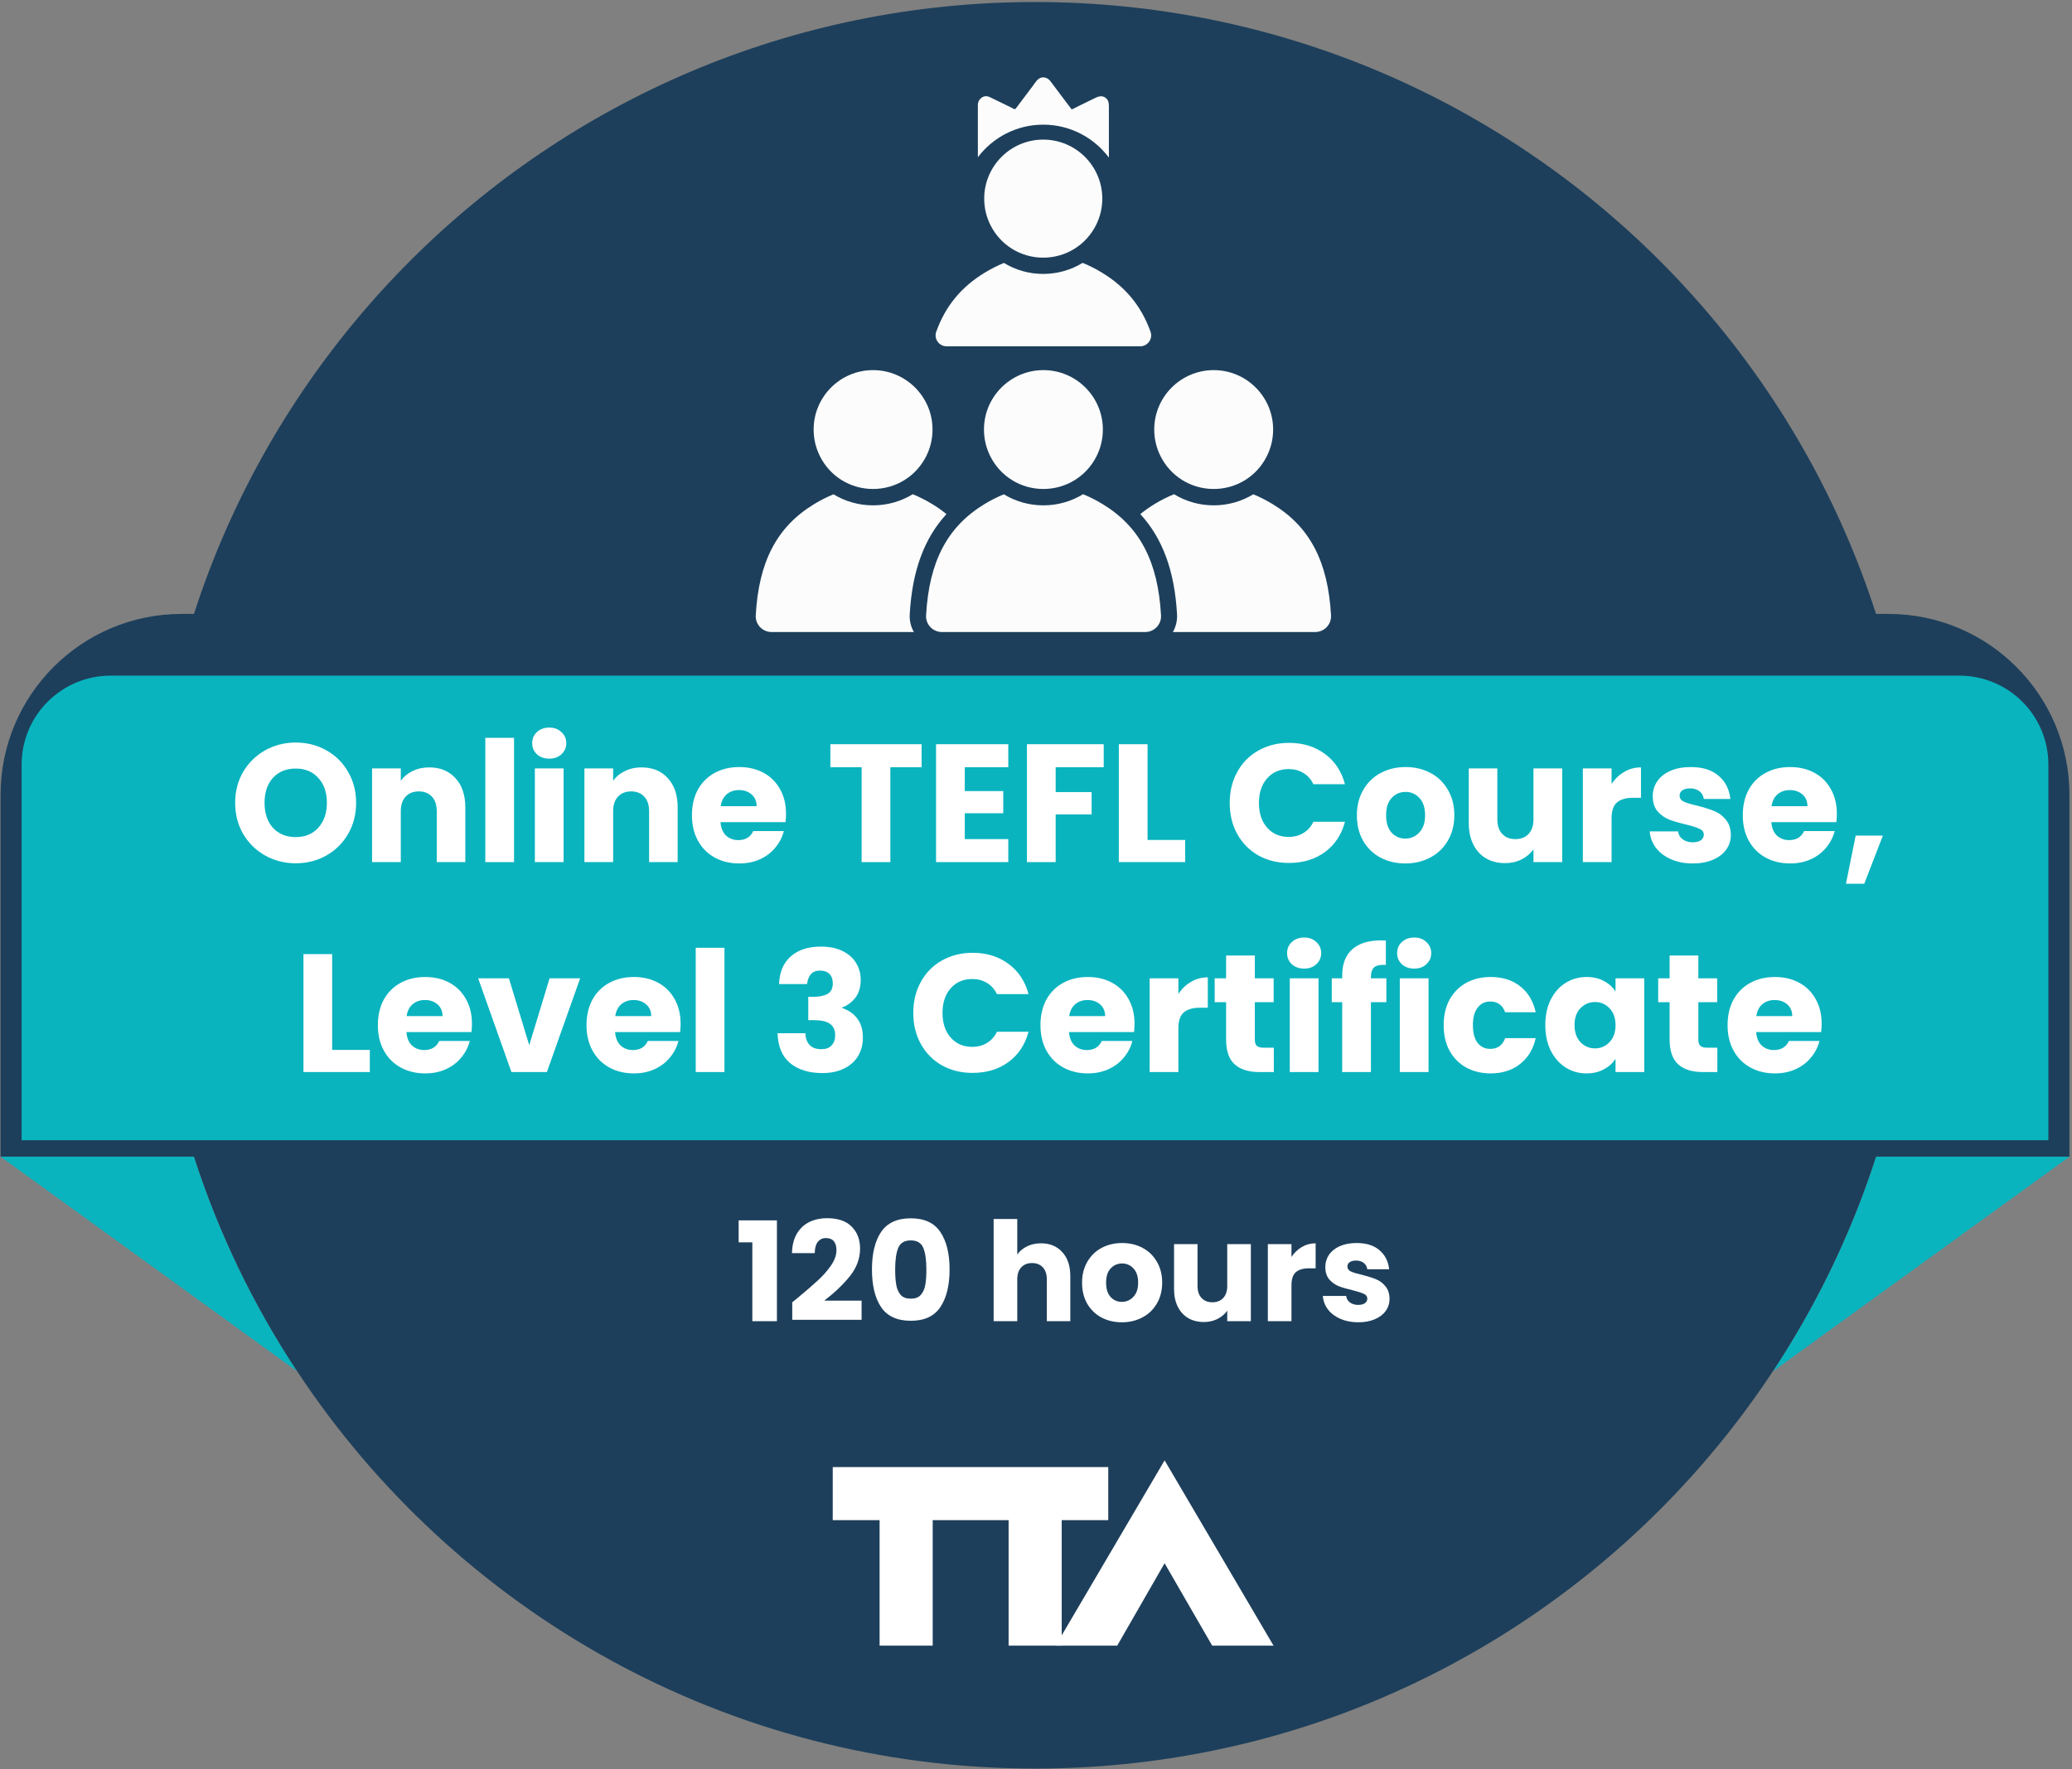 <?xml version="1.0" encoding="UTF-8" standalone="no"?>
<svg
   xmlns:dc="http://purl.org/dc/elements/1.1/"
   xmlns:cc="http://creativecommons.org/ns#"
   xmlns:rdf="http://www.w3.org/1999/02/22-rdf-syntax-ns#"
   xmlns:svg="http://www.w3.org/2000/svg"
   xmlns="http://www.w3.org/2000/svg"
   id="SVGDoc"
   width="740"
   height="632"
   version="1.1"
   viewBox="0 0 740 632">
  <rect x="0" y="0" width="740" height="632" fill="#808080" stroke="none"/>
  <defs
     id="defs2" />
  <desc
     id="desc4">Generated with Avocode.</desc>
  <g
     id="g270">
    <g
       id="g10">
      <title
         id="title6">&amp;lt;Path&amp;gt;</title>
      <path
         fill="#09b4bf"
         fill-opacity="1"
         d="M106.139,489.909v0l-105.938,-76.701v0h69.081c8.826,27.398 21.304,53.149 36.857,76.701z"
         id="path8" />
    </g>
    <g
       id="g16">
      <title
         id="title12">&amp;lt;Path&amp;gt;</title>
      <path
         fill="#09b4bf"
         fill-opacity="1"
         d="M633.151,489.909v0l105.938,-76.701v0h-69.081c-8.826,27.398 -21.304,53.149 -36.857,76.701z"
         id="path14" />
    </g>
    <g
       id="g22">
      <title
         id="title18">&amp;lt;Path&amp;gt;</title>
      <path
         fill="#1d3f5b"
         fill-opacity="1"
         d="M685.188,316.263c0,174.267 -141.275,315.542 -315.542,315.542c-110.112,0 -207.058,-56.402 -263.5,-141.896h-0.007c-15.553,-23.551 -28.031,-49.302 -36.857,-76.701h-0.007c-9.853,-30.544 -15.172,-63.121 -15.172,-96.945c0,-174.267 141.275,-315.542 315.543,-315.542c174.267,0 315.542,141.275 315.542,315.542z"
         id="path20" />
    </g>
    <g
       id="g28">
      <title
         id="title24">&amp;lt;Path&amp;gt;</title>
      <path
         fill="#1d3f5b"
         fill-opacity="1"
         d="M739.087,413.206v0h-738.884v0v-129.22c0,-35.715 28.952,-64.667 64.667,-64.667h609.55c35.715,0 64.667,28.952 64.667,64.667z"
         id="path26" />
    </g>
    <g
       id="g34">
      <title
         id="title30">&amp;lt;Path&amp;gt;</title>
      <path
         fill="#ffffff"
         fill-opacity="1"
         d="M395.808,543.059v0v-18.959v0h-98.4v0v18.959v0h16.735v0v44.831v0h18.964v0v-44.831v0h27.109v0v44.831v0h18.964v0v-44.831v0z"
         id="path32" />
    </g>
    <g
       id="g40">
      <title
         id="title36">&amp;lt;Path&amp;gt;</title>
      <path
         fill="#ffffff"
         fill-opacity="1"
         d="M415.929,558.451v0l16.994,29.438v0h21.913v0l-38.907,-66.184v0l-38.908,66.184v0h21.985v0z"
         id="path38" />
    </g>
    <g
       id="g46">
      <title
         id="title42">&amp;lt;Path&amp;gt;</title>
      <path
         fill="#fcfcfc"
         fill-opacity="1"
         d="M372.637,132.222c-11.7,0 -21.218,9.518 -21.218,21.218c0,3.342 0.758,6.552 2.252,9.541c3.61,7.217 10.876,11.701 18.966,11.701c8.076,0 15.352,-4.481 18.989,-11.701c1.494,-2.991 2.253,-6.2 2.253,-9.541c0,-11.7 -9.529,-21.218 -21.242,-21.218z"
         id="path44" />
    </g>
    <g
       id="g52">
      <title
         id="title48">&amp;lt;Path&amp;gt;</title>
      <path
         fill="#fcfcfc"
         fill-opacity="1"
         d="M393.813,180.1c-2.343,-1.426 -4.675,-2.593 -7.001,-3.548c-4.175,2.561 -9.048,3.98 -14.176,3.98c-5.114,0 -9.969,-1.411 -14.13,-3.951c-2.3,0.951 -4.607,2.108 -6.925,3.519c-13.209,8.035 -19.765,20.419 -20.84,39.732c-0.18,3.228 2.398,5.952 5.631,5.952h0.058v0h72.533v0h0.059c3.233,0 5.812,-2.724 5.632,-5.952c-1.076,-19.313 -7.632,-31.697 -20.841,-39.732z"
         id="path50" />
    </g>
    <g
       id="g58">
      <title
         id="title54">&amp;lt;Path&amp;gt;</title>
      <path
         fill="#fcfcfc"
         fill-opacity="1"
         d="M311.803,132.222c-11.7,0 -21.218,9.518 -21.218,21.218c0,3.342 0.758,6.552 2.252,9.541c3.61,7.217 10.876,11.701 18.966,11.701c8.076,0 15.352,-4.481 18.989,-11.701c1.494,-2.991 2.253,-6.2 2.253,-9.541c0,-11.7 -9.529,-21.218 -21.242,-21.218z"
         id="path56" />
    </g>
    <g
       id="g64">
      <title
         id="title60">&amp;lt;Path&amp;gt;</title>
      <path
         fill="#fcfcfc"
         fill-opacity="1"
         d="M324.9,219.507c0.861,-15.454 5.104,-27.126 13.121,-35.849c-1.561,-1.269 -3.233,-2.459 -5.042,-3.558c-2.343,-1.426 -4.675,-2.593 -7.001,-3.548c-4.175,2.56 -9.048,3.979 -14.176,3.979c-5.114,0 -9.969,-1.41 -14.13,-3.95c-2.3,0.95 -4.607,2.108 -6.925,3.519c-13.209,8.035 -19.765,20.419 -20.84,39.732c-0.18,3.228 2.398,5.951 5.631,5.951h0.058v0h50.786c-1.069,-1.897 -1.605,-4.077 -1.482,-6.276z"
         id="path62" />
    </g>
    <g
       id="g70">
      <title
         id="title66">&amp;lt;Path&amp;gt;</title>
      <path
         fill="#fcfcfc"
         fill-opacity="1"
         d="M433.471,132.222c11.7,0 21.218,9.518 21.218,21.218c0,3.342 -0.757,6.552 -2.252,9.541c-3.609,7.217 -10.876,11.701 -18.966,11.701c-8.076,0 -15.352,-4.481 -18.988,-11.701c-1.495,-2.991 -2.254,-6.2 -2.254,-9.541c0,-11.7 9.529,-21.218 21.242,-21.218z"
         id="path68" />
    </g>
    <g
       id="g76">
      <title
         id="title72">&amp;lt;Path&amp;gt;</title>
      <path
         fill="#fcfcfc"
         fill-opacity="1"
         d="M420.374,219.507c-0.861,-15.454 -5.105,-27.126 -13.121,-35.849c1.561,-1.269 3.233,-2.459 5.041,-3.558c2.344,-1.426 4.676,-2.593 7.001,-3.548c4.176,2.56 9.049,3.979 14.176,3.979c5.115,0 9.97,-1.41 14.13,-3.95c2.3,0.95 4.608,2.108 6.925,3.519c13.209,8.035 19.765,20.419 20.84,39.732c0.18,3.228 -2.397,5.951 -5.631,5.951h-0.058v0h-50.786c1.069,-1.897 1.605,-4.077 1.483,-6.276z"
         id="path74" />
    </g>
    <g
       id="g82">
      <title
         id="title78">&amp;lt;Path&amp;gt;</title>
      <path
         fill="#fcfcfc"
         fill-opacity="1"
         d="M372.577,49.871c-11.621,0 -21.075,9.454 -21.075,21.075c0,3.32 0.752,6.508 2.236,9.477c3.585,7.168 10.803,11.622 18.839,11.622c8.021,0 15.248,-4.45 18.86,-11.622c1.485,-2.971 2.239,-6.158 2.239,-9.477c0,-11.621 -9.465,-21.075 -21.099,-21.075z"
         id="path80" />
    </g>
    <g
       id="g88">
      <title
         id="title84">&amp;lt;Path&amp;gt;</title>
      <path
         fill="#fcfcfc"
         fill-opacity="1"
         d="M407.203,123.716c2.692,0 4.612,-2.67 3.704,-5.205c-3.3,-9.207 -8.966,-16.017 -17.296,-21.084c-2.328,-1.416 -4.643,-2.575 -6.954,-3.524c-4.147,2.542 -8.987,3.953 -14.08,3.953c-5.081,0 -9.903,-1.401 -14.035,-3.924c-2.285,0.944 -4.577,2.093 -6.879,3.495c-8.331,5.067 -13.996,11.877 -17.296,21.084c-0.909,2.535 1.011,5.205 3.704,5.205z"
         id="path86" />
    </g>
    <g
       id="g94">
      <title
         id="title90">&amp;lt;Path&amp;gt;</title>
      <path
         fill="#fcfcfc"
         fill-opacity="1"
         d="M372.577,44.533c9.586,0 18.11,4.626 23.456,11.76v-3.144v0v-1.45v0v-13.407c0,-1.287 -0.059,-2.538 -1.205,-3.369c-0.047,-0.036 -0.105,-0.071 -0.164,-0.106c-0.035,-0.023 -0.082,-0.046 -0.116,-0.07c-0.035,-0.012 -0.059,-0.035 -0.082,-0.046c-1.475,-0.772 -2.831,0.07 -4.177,0.713c-1.65,0.807 -3.287,1.602 -4.937,2.41c-0.187,0.082 -2.55,1.346 -2.632,1.252c-0.632,-0.855 -1.276,-1.696 -1.918,-2.551c-1.896,-2.526 -3.803,-5.054 -5.709,-7.592c-1.019,-1.345 -2.925,-1.766 -4.294,-0.655c-0.738,0.609 -1.287,1.544 -1.849,2.293c-2.012,2.679 -4.024,5.346 -6.036,8.025c-0.538,0.703 -0.655,0.363 -1.463,-0.035c-1.603,-0.784 -3.205,-1.556 -4.808,-2.34c-1.064,-0.514 -2.129,-1.029 -3.194,-1.543c-2.094,-1.019 -4.211,0.654 -4.211,2.831v14.19v0v1.755v0v2.713c5.348,-7.062 13.818,-11.634 23.339,-11.634z"
         id="path92" />
    </g>
    <g
       id="g100">
      <title
         id="title96">&amp;lt;Path&amp;gt;</title>
      <path
         fill="#09b4bf"
         fill-opacity="1"
         d="M7.724,407.341v0v-134.192c0,-17.549 14.226,-31.776 31.775,-31.776h660.287c17.548,0 31.775,14.227 31.775,31.776v134.192v0z"
         id="path98" />
    </g>
    <g
       id="g118">
      <title
         id="title114">&amp;lt;Path&amp;gt;</title>
    </g>
  </g>
  <g
     aria-label="Teaching Practice Course"
     style="font-style:normal;font-variant:normal;font-weight:normal;font-stretch:normal;font-size:40px;line-height:1.25;font-family:Poppins;-inkscape-font-specification:Poppins;letter-spacing:0px;word-spacing:0px;fill:#ffffff;fill-opacity:1;stroke:none"
     id="text1084">
    <g
       id="text900"
       style="font-style:normal;font-weight:normal;font-size:40px;line-height:1.25;font-family:sans-serif;letter-spacing:0px;word-spacing:0px;fill:#000000;fill-opacity:1;stroke:none"
       aria-label="120 hours">
      <path
         id="path1152"
         style="font-style:normal;font-variant:normal;font-weight:bold;font-stretch:normal;font-size:49.333px;font-family:Poppins;-inkscape-font-specification:'Poppins Bold';fill:#ffffff"
         d="m 263.807,443.814 v -7.844 h 13.665 v 36.013 h -8.781 V 443.814 Z" />
      <path
         id="path1154"
         style="font-style:normal;font-variant:normal;font-weight:bold;font-stretch:normal;font-size:49.333px;font-family:Poppins;-inkscape-font-specification:'Poppins Bold';fill:#ffffff"
         d="m 282.948,465.224 q 1.677,-1.332 1.529,-1.233 4.835,-3.996 7.597,-6.561 2.812,-2.565 4.736,-5.377 1.924,-2.812 1.924,-5.476 0,-2.023 -0.937,-3.157 -0.937,-1.135 -2.812,-1.135 -1.875,0 -2.96,1.431 -1.036,1.381 -1.036,3.947 h -8.14 q 0.099,-4.193 1.776,-7.005 1.727,-2.812 4.489,-4.144 2.812,-1.332 6.216,-1.332 5.871,0 8.831,3.009 3.009,3.009 3.009,7.844 0,5.279 -3.601,9.817 -3.601,4.489 -9.176,8.781 h 13.32 v 6.857 h -24.765 z" />
      <path
         id="path1156"
         style="font-style:normal;font-variant:normal;font-weight:bold;font-stretch:normal;font-size:49.333px;font-family:Poppins;-inkscape-font-specification:'Poppins Bold';fill:#ffffff"
         d="m 311.413,453.483 q 0,-8.485 3.256,-13.369 3.305,-4.884 10.607,-4.884 7.301,0 10.557,4.884 3.305,4.884 3.305,13.369 0,8.584 -3.305,13.468 -3.256,4.884 -10.557,4.884 -7.301,0 -10.607,-4.884 -3.256,-4.884 -3.256,-13.468 z m 19.437,0 q 0,-4.983 -1.085,-7.647 -1.085,-2.713 -4.489,-2.713 -3.404,0 -4.489,2.713 -1.085,2.664 -1.085,7.647 0,3.355 0.395,5.575 0.395,2.171 1.579,3.552 1.233,1.332 3.601,1.332 2.368,0 3.552,-1.332 1.233,-1.381 1.628,-3.552 0.395,-2.22 0.395,-5.575 z" />
      <path
         id="path1158"
         style="font-style:normal;font-variant:normal;font-weight:bold;font-stretch:normal;font-size:49.333px;font-family:Poppins;-inkscape-font-specification:'Poppins Bold';fill:#ffffff"
         d="m 371.797,444.159 q 4.736,0 7.597,3.157 2.861,3.108 2.861,8.584 v 16.083 h -8.387 v -14.948 q 0,-2.763 -1.431,-4.292 -1.431,-1.529 -3.848,-1.529 -2.417,0 -3.848,1.529 -1.431,1.529 -1.431,4.292 v 14.948 h -8.436 v -36.507 h 8.436 v 12.679 q 1.283,-1.825 3.503,-2.911 2.22,-1.085 4.983,-1.085 z" />
      <path
         id="path1160"
         style="font-style:normal;font-variant:normal;font-weight:bold;font-stretch:normal;font-size:49.333px;font-family:Poppins;-inkscape-font-specification:'Poppins Bold';fill:#ffffff"
         d="m 400.657,472.378 q -4.045,0 -7.301,-1.727 -3.207,-1.727 -5.081,-4.933 -1.825,-3.207 -1.825,-7.499 0,-4.243 1.875,-7.449 1.875,-3.256 5.131,-4.983 3.256,-1.727 7.301,-1.727 4.045,0 7.301,1.727 3.256,1.727 5.131,4.983 1.875,3.207 1.875,7.449 0,4.243 -1.924,7.499 -1.875,3.207 -5.18,4.933 -3.256,1.727 -7.301,1.727 z m 0,-7.301 q 2.417,0 4.095,-1.776 1.727,-1.776 1.727,-5.081 0,-3.305 -1.677,-5.081 -1.628,-1.776 -4.045,-1.776 -2.467,0 -4.095,1.776 -1.628,1.727 -1.628,5.081 0,3.305 1.579,5.081 1.628,1.776 4.045,1.776 z" />
      <path
         id="path1162"
         style="font-style:normal;font-variant:normal;font-weight:bold;font-stretch:normal;font-size:49.333px;font-family:Poppins;-inkscape-font-specification:'Poppins Bold';fill:#ffffff"
         d="m 446.734,444.455 v 27.528 h -8.436 v -3.749 q -1.283,1.825 -3.503,2.96 -2.171,1.085 -4.835,1.085 -3.157,0 -5.575,-1.381 -2.417,-1.431 -3.749,-4.095 -1.332,-2.664 -1.332,-6.265 v -16.083 h 8.387 v 14.948 q 0,2.763 1.431,4.292 1.431,1.529 3.848,1.529 2.467,0 3.897,-1.529 1.431,-1.529 1.431,-4.292 v -14.948 z" />
      <path
         id="path1164"
         style="font-style:normal;font-variant:normal;font-weight:bold;font-stretch:normal;font-size:49.333px;font-family:Poppins;-inkscape-font-specification:'Poppins Bold';fill:#ffffff"
         d="m 461.238,449.043 q 1.48,-2.269 3.7,-3.552 2.22,-1.332 4.933,-1.332 v 8.929 h -2.319 q -3.157,0 -4.736,1.381 -1.579,1.332 -1.579,4.736 v 12.777 h -8.436 v -27.528 h 8.436 z" />
      <path
         id="path1166"
         style="font-style:normal;font-variant:normal;font-weight:bold;font-stretch:normal;font-size:49.333px;font-family:Poppins;-inkscape-font-specification:'Poppins Bold';fill:#ffffff"
         d="m 485.116,472.378 q -3.601,0 -6.413,-1.233 -2.812,-1.233 -4.44,-3.355 -1.628,-2.171 -1.825,-4.835 h 8.337 q 0.148,1.431 1.332,2.319 1.184,0.888 2.911,0.888 1.579,0 2.417,-0.592 0.888,-0.641 0.888,-1.628 0,-1.184 -1.233,-1.727 -1.233,-0.592 -3.996,-1.283 -2.96,-0.691 -4.933,-1.431 -1.973,-0.789 -3.404,-2.417 -1.431,-1.677 -1.431,-4.489 0,-2.368 1.283,-4.292 1.332,-1.973 3.848,-3.108 2.565,-1.135 6.068,-1.135 5.18,0 8.14,2.565 3.009,2.565 3.453,6.808 h -7.795 q -0.197,-1.431 -1.283,-2.269 -1.036,-0.839 -2.763,-0.839 -1.48,0 -2.269,0.592 -0.789,0.543 -0.789,1.529 0,1.184 1.233,1.776 1.283,0.592 3.947,1.184 3.059,0.789 4.983,1.579 1.924,0.74 3.355,2.467 1.48,1.677 1.529,4.539 0,2.417 -1.381,4.341 -1.332,1.875 -3.897,2.96 -2.516,1.085 -5.871,1.085 z" />
    </g>
    <g
       id="text910"
       style="font-style:normal;font-weight:normal;font-size:40px;line-height:1.25;font-family:sans-serif;letter-spacing:0px;word-spacing:0px;fill:#000000;fill-opacity:1;stroke:none"
       aria-label="Online TEFL Course, 
Level 3 Certificate">
      <path
         id="path1169"
         style="font-style:normal;font-variant:normal;font-weight:bold;font-stretch:normal;font-size:60px;font-family:poppins;-inkscape-font-specification:'poppins Bold';text-align:center;text-anchor:middle;fill:#ffffff"
         d="m 105.644,308.403 q -5.94,0 -10.92,-2.76 -4.92,-2.76 -7.86,-7.68 -2.88,-4.98 -2.88,-11.16 0,-6.18 2.88,-11.1 2.94,-4.92 7.86,-7.68 4.98,-2.76 10.92,-2.76 5.94,0 10.86,2.76 4.98,2.76 7.8,7.68 2.88,4.92 2.88,11.1 0,6.18 -2.88,11.16 -2.88,4.92 -7.8,7.68 -4.92,2.76 -10.86,2.76 z m 0,-9.36 q 5.04,0 8.04,-3.36 3.06,-3.36 3.06,-8.88 0,-5.58 -3.06,-8.88 -3,-3.36 -8.04,-3.36 -5.1,0 -8.16,3.3 -3,3.3 -3,8.94 0,5.58 3,8.94 3.06,3.3 8.16,3.3 z" />
      <path
         id="path1171"
         style="font-style:normal;font-variant:normal;font-weight:bold;font-stretch:normal;font-size:60px;font-family:poppins;-inkscape-font-specification:'poppins Bold';text-align:center;text-anchor:middle;fill:#ffffff"
         d="m 153.284,274.143 q 5.88,0 9.36,3.84 3.54,3.78 3.54,10.44 v 19.56 h -10.2 v -18.18 q 0,-3.36 -1.74,-5.22 -1.74,-1.86 -4.68,-1.86 -2.94,0 -4.68,1.86 -1.74,1.86 -1.74,5.22 v 18.18 h -10.26 v -33.48 h 10.26 v 4.44 q 1.56,-2.22 4.2,-3.48 2.64,-1.32 5.94,-1.32 z" />
      <path
         id="path1173"
         style="font-style:normal;font-variant:normal;font-weight:bold;font-stretch:normal;font-size:60px;font-family:poppins;-inkscape-font-specification:'poppins Bold';text-align:center;text-anchor:middle;fill:#ffffff"
         d="m 183.584,263.583 v 44.4 h -10.26 v -44.4 z" />
      <path
         id="path1175"
         style="font-style:normal;font-variant:normal;font-weight:bold;font-stretch:normal;font-size:60px;font-family:poppins;-inkscape-font-specification:'poppins Bold';text-align:center;text-anchor:middle;fill:#ffffff"
         d="m 196.183,271.023 q -2.7,0 -4.44,-1.56 -1.68,-1.62 -1.68,-3.96 0,-2.4 1.68,-3.96 1.74,-1.62 4.44,-1.62 2.64,0 4.32,1.62 1.74,1.56 1.74,3.96 0,2.34 -1.74,3.96 -1.68,1.56 -4.32,1.56 z m 5.1,3.48 v 33.48 h -10.26 v -33.48 z" />
      <path
         id="path1177"
         style="font-style:normal;font-variant:normal;font-weight:bold;font-stretch:normal;font-size:60px;font-family:poppins;-inkscape-font-specification:'poppins Bold';text-align:center;text-anchor:middle;fill:#ffffff"
         d="m 229.123,274.143 q 5.88,0 9.36,3.84 3.54,3.78 3.54,10.44 v 19.56 h -10.2 v -18.18 q 0,-3.36 -1.74,-5.22 -1.74,-1.86 -4.68,-1.86 -2.94,0 -4.68,1.86 -1.74,1.86 -1.74,5.22 v 18.18 h -10.26 v -33.48 h 10.26 v 4.44 q 1.56,-2.22 4.2,-3.48 2.64,-1.32 5.94,-1.32 z" />
      <path
         id="path1179"
         style="font-style:normal;font-variant:normal;font-weight:bold;font-stretch:normal;font-size:60px;font-family:poppins;-inkscape-font-specification:'poppins Bold';text-align:center;text-anchor:middle;fill:#ffffff"
         d="m 280.723,290.703 q 0,1.44 -0.18,3 h -23.22 q 0.24,3.12 1.98,4.8 1.8,1.62 4.38,1.62 3.84,0 5.34,-3.24 h 10.92 q -0.84,3.3 -3.06,5.94 -2.16,2.64 -5.46,4.14 -3.3,1.5 -7.38,1.5 -4.92,0 -8.76,-2.1 -3.84,-2.1 -6,-6 -2.16,-3.9 -2.16,-9.12 0,-5.22 2.1,-9.12 2.16,-3.9 6,-6 3.84,-2.1 8.82,-2.1 4.86,0 8.64,2.04 3.78,2.04 5.88,5.82 2.16,3.78 2.16,8.82 z m -10.5,-2.7 q 0,-2.64 -1.8,-4.2 -1.8,-1.56 -4.5,-1.56 -2.58,0 -4.38,1.5 -1.74,1.5 -2.16,4.26 z" />
      <path
         id="path1181"
         style="font-style:normal;font-variant:normal;font-weight:bold;font-stretch:normal;font-size:60px;font-family:poppins;-inkscape-font-specification:'poppins Bold';text-align:center;text-anchor:middle;fill:#ffffff"
         d="m 329.143,265.863 v 8.22 h -11.16 v 33.9 h -10.26 v -33.9 h -11.16 v -8.22 z" />
      <path
         id="path1183"
         style="font-style:normal;font-variant:normal;font-weight:bold;font-stretch:normal;font-size:60px;font-family:poppins;-inkscape-font-specification:'poppins Bold';text-align:center;text-anchor:middle;fill:#ffffff"
         d="m 344.563,274.083 v 8.52 h 13.74 v 7.92 h -13.74 v 9.24 h 15.54 v 8.22 h -25.8 v -42.12 h 25.8 v 8.22 z" />
      <path
         id="path1185"
         style="font-style:normal;font-variant:normal;font-weight:bold;font-stretch:normal;font-size:60px;font-family:poppins;-inkscape-font-specification:'poppins Bold';text-align:center;text-anchor:middle;fill:#ffffff"
         d="m 394.183,265.863 v 8.22 h -17.16 v 8.88 h 12.84 v 7.98 h -12.84 v 17.04 h -10.26 v -42.12 z" />
      <path
         id="path1187"
         style="font-style:normal;font-variant:normal;font-weight:bold;font-stretch:normal;font-size:60px;font-family:poppins;-inkscape-font-specification:'poppins Bold';text-align:center;text-anchor:middle;fill:#ffffff"
         d="m 409.843,300.063 h 13.44 v 7.92 h -23.7 v -42.12 h 10.26 z" />
      <path
         id="path1189"
         style="font-style:normal;font-variant:normal;font-weight:bold;font-stretch:normal;font-size:60px;font-family:poppins;-inkscape-font-specification:'poppins Bold';text-align:center;text-anchor:middle;fill:#ffffff"
         d="m 439.183,286.863 q 0,-6.24 2.7,-11.1 2.7,-4.92 7.5,-7.62 4.86,-2.76 10.98,-2.76 7.5,0 12.84,3.96 5.34,3.96 7.14,10.8 h -11.28 q -1.26,-2.64 -3.6,-4.02 -2.28,-1.38 -5.22,-1.38 -4.74,0 -7.68,3.3 -2.94,3.3 -2.94,8.82 0,5.52 2.94,8.82 2.94,3.3 7.68,3.3 2.94,0 5.22,-1.38 2.34,-1.38 3.6,-4.02 h 11.28 q -1.8,6.84 -7.14,10.8 -5.34,3.9 -12.84,3.9 -6.12,0 -10.98,-2.7 -4.8,-2.76 -7.5,-7.62 -2.7,-4.86 -2.7,-11.1 z" />
      <path
         id="path1191"
         style="font-style:normal;font-variant:normal;font-weight:bold;font-stretch:normal;font-size:60px;font-family:poppins;-inkscape-font-specification:'poppins Bold';text-align:center;text-anchor:middle;fill:#ffffff"
         d="m 501.883,308.463 q -4.92,0 -8.88,-2.1 -3.9,-2.1 -6.18,-6 -2.22,-3.9 -2.22,-9.12 0,-5.16 2.28,-9.06 2.28,-3.96 6.24,-6.06 3.96,-2.1 8.88,-2.1 4.92,0 8.88,2.1 3.96,2.1 6.24,6.06 2.28,3.9 2.28,9.06 0,5.16 -2.34,9.12 -2.28,3.9 -6.3,6 -3.96,2.1 -8.88,2.1 z m 0,-8.88 q 2.94,0 4.98,-2.16 2.1,-2.16 2.1,-6.18 0,-4.02 -2.04,-6.18 -1.98,-2.16 -4.92,-2.16 -3,0 -4.98,2.16 -1.98,2.1 -1.98,6.18 0,4.02 1.92,6.18 1.98,2.16 4.92,2.16 z" />
      <path
         id="path1193"
         style="font-style:normal;font-variant:normal;font-weight:bold;font-stretch:normal;font-size:60px;font-family:poppins;-inkscape-font-specification:'poppins Bold';text-align:center;text-anchor:middle;fill:#ffffff"
         d="m 557.923,274.503 v 33.48 h -10.26 v -4.56 q -1.56,2.22 -4.26,3.6 -2.64,1.32 -5.88,1.32 -3.84,0 -6.78,-1.68 -2.94,-1.74 -4.56,-4.98 -1.62,-3.24 -1.62,-7.62 v -19.56 h 10.2 v 18.18 q 0,3.36 1.74,5.22 1.74,1.86 4.68,1.86 3,0 4.74,-1.86 1.74,-1.86 1.74,-5.22 v -18.18 z" />
      <path
         id="path1195"
         style="font-style:normal;font-variant:normal;font-weight:bold;font-stretch:normal;font-size:60px;font-family:poppins;-inkscape-font-specification:'poppins Bold';text-align:center;text-anchor:middle;fill:#ffffff"
         d="m 575.563,280.083 q 1.8,-2.76 4.5,-4.32 2.7,-1.62 6,-1.62 v 10.86 h -2.82 q -3.84,0 -5.76,1.68 -1.92,1.62 -1.92,5.76 v 15.54 h -10.26 v -33.48 h 10.26 z" />
      <path
         id="path1197"
         style="font-style:normal;font-variant:normal;font-weight:bold;font-stretch:normal;font-size:60px;font-family:poppins;-inkscape-font-specification:'poppins Bold';text-align:center;text-anchor:middle;fill:#ffffff"
         d="m 604.603,308.463 q -4.38,0 -7.8,-1.5 -3.42,-1.5 -5.4,-4.08 -1.98,-2.64 -2.22,-5.88 h 10.14 q 0.18,1.74 1.62,2.82 1.44,1.08 3.54,1.08 1.92,0 2.94,-0.72 1.08,-0.78 1.08,-1.98 0,-1.44 -1.5,-2.1 -1.5,-0.72 -4.86,-1.56 -3.6,-0.84 -6,-1.74 -2.4,-0.96 -4.14,-2.94 -1.74,-2.04 -1.74,-5.46 0,-2.88 1.56,-5.22 1.62,-2.4 4.68,-3.78 3.12,-1.38 7.38,-1.38 6.3,0 9.9,3.12 3.66,3.12 4.2,8.28 h -9.48 q -0.24,-1.74 -1.56,-2.76 -1.26,-1.02 -3.36,-1.02 -1.8,0 -2.76,0.72 -0.96,0.66 -0.96,1.86 0,1.44 1.5,2.16 1.56,0.72 4.8,1.44 3.72,0.96 6.06,1.92 2.34,0.9 4.08,3 1.8,2.04 1.86,5.52 0,2.94 -1.68,5.28 -1.62,2.28 -4.74,3.6 -3.06,1.32 -7.14,1.32 z" />
      <path
         id="path1199"
         style="font-style:normal;font-variant:normal;font-weight:bold;font-stretch:normal;font-size:60px;font-family:poppins;-inkscape-font-specification:'poppins Bold';text-align:center;text-anchor:middle;fill:#ffffff"
         d="m 656.023,290.703 q 0,1.44 -0.18,3 h -23.22 q 0.24,3.12 1.98,4.8 1.8,1.62 4.38,1.62 3.84,0 5.34,-3.24 h 10.92 q -0.84,3.3 -3.06,5.94 -2.16,2.64 -5.46,4.14 -3.3,1.5 -7.38,1.5 -4.92,0 -8.76,-2.1 -3.84,-2.1 -6,-6 -2.16,-3.9 -2.16,-9.12 0,-5.22 2.1,-9.12 2.16,-3.9 6,-6 3.84,-2.1 8.82,-2.1 4.86,0 8.64,2.04 3.78,2.04 5.88,5.82 2.16,3.78 2.16,8.82 z m -10.5,-2.7 q 0,-2.64 -1.8,-4.2 -1.8,-1.56 -4.5,-1.56 -2.58,0 -4.38,1.5 -1.74,1.5 -2.16,4.26 z" />
      <path
         id="path1201"
         style="font-style:normal;font-variant:normal;font-weight:bold;font-stretch:normal;font-size:60px;font-family:poppins;-inkscape-font-specification:'poppins Bold';text-align:center;text-anchor:middle;fill:#ffffff"
         d="m 672.463,298.503 -6.66,17.22 h -6.54 l 3.48,-17.22 z" />
      <path
         id="path1203"
         style="font-style:normal;font-variant:normal;font-weight:bold;font-stretch:normal;font-size:60px;font-family:poppins;-inkscape-font-specification:'poppins Bold';text-align:center;text-anchor:middle;fill:#ffffff"
         d="m 118.634,375.063 h 13.44 v 7.92 h -23.7 v -42.12 h 10.26 z" />
      <path
         id="path1205"
         style="font-style:normal;font-variant:normal;font-weight:bold;font-stretch:normal;font-size:60px;font-family:poppins;-inkscape-font-specification:'poppins Bold';text-align:center;text-anchor:middle;fill:#ffffff"
         d="m 168.554,365.703 q 0,1.44 -0.18,3 h -23.22 q 0.24,3.12 1.98,4.8 1.8,1.62 4.38,1.62 3.84,0 5.34,-3.24 h 10.92 q -0.84,3.3 -3.06,5.94 -2.16,2.64 -5.46,4.14 -3.3,1.5 -7.38,1.5 -4.92,0 -8.76,-2.1 -3.84,-2.1 -6,-6 -2.16,-3.9 -2.16,-9.12 0,-5.22 2.1,-9.12 2.16,-3.9 6,-6 3.84,-2.1 8.82,-2.1 4.86,0 8.64,2.04 3.78,2.04 5.88,5.82 2.16,3.78 2.16,8.82 z m -10.5,-2.7 q 0,-2.64 -1.8,-4.2 -1.8,-1.56 -4.5,-1.56 -2.58,0 -4.38,1.5 -1.74,1.5 -2.16,4.26 z" />
      <path
         id="path1207"
         style="font-style:normal;font-variant:normal;font-weight:bold;font-stretch:normal;font-size:60px;font-family:poppins;-inkscape-font-specification:'poppins Bold';text-align:center;text-anchor:middle;fill:#ffffff"
         d="m 189.014,373.383 7.26,-23.88 h 10.92 l -11.88,33.48 h -12.66 l -11.88,-33.48 h 10.98 z" />
      <path
         id="path1209"
         style="font-style:normal;font-variant:normal;font-weight:bold;font-stretch:normal;font-size:60px;font-family:poppins;-inkscape-font-specification:'poppins Bold';text-align:center;text-anchor:middle;fill:#ffffff"
         d="m 243.074,365.703 q 0,1.44 -0.18,3 h -23.22 q 0.24,3.12 1.98,4.8 1.8,1.62 4.38,1.62 3.84,0 5.34,-3.24 h 10.92 q -0.84,3.3 -3.06,5.94 -2.16,2.64 -5.46,4.14 -3.3,1.5 -7.38,1.5 -4.92,0 -8.76,-2.1 -3.84,-2.1 -6,-6 -2.16,-3.9 -2.16,-9.12 0,-5.22 2.1,-9.12 2.16,-3.9 6,-6 3.84,-2.1 8.82,-2.1 4.86,0 8.64,2.04 3.78,2.04 5.88,5.82 2.16,3.78 2.16,8.82 z m -10.5,-2.7 q 0,-2.64 -1.8,-4.2 -1.8,-1.56 -4.5,-1.56 -2.58,0 -4.38,1.5 -1.74,1.5 -2.16,4.26 z" />
      <path
         id="path1211"
         style="font-style:normal;font-variant:normal;font-weight:bold;font-stretch:normal;font-size:60px;font-family:poppins;-inkscape-font-specification:'poppins Bold';text-align:center;text-anchor:middle;fill:#ffffff"
         d="m 258.733,338.583 v 44.4 h -10.26 v -44.4 z" />
      <path
         id="path1213"
         style="font-style:normal;font-variant:normal;font-weight:bold;font-stretch:normal;font-size:60px;font-family:poppins;-inkscape-font-specification:'poppins Bold';text-align:center;text-anchor:middle;fill:#ffffff"
         d="m 278.233,351.543 q 0.24,-6.42 4.2,-9.9 3.96,-3.48 10.74,-3.48 4.5,0 7.68,1.56 3.24,1.56 4.86,4.26 1.68,2.7 1.68,6.06 0,3.96 -1.98,6.48 -1.98,2.46 -4.62,3.36 v 0.24 q 3.42,1.14 5.4,3.78 1.98,2.64 1.98,6.78 0,3.72 -1.74,6.6 -1.68,2.82 -4.98,4.44 -3.24,1.62 -7.74,1.62 -7.2,0 -11.52,-3.54 -4.26,-3.54 -4.5,-10.68 h 9.96 q 0.06,2.64 1.5,4.2 1.44,1.5 4.2,1.5 2.34,0 3.6,-1.32 1.32,-1.38 1.32,-3.6 0,-2.88 -1.86,-4.14 -1.8,-1.32 -5.82,-1.32 h -1.92 v -8.34 h 1.92 q 3.06,0 4.92,-1.02 1.92,-1.08 1.92,-3.78 0,-2.16 -1.2,-3.36 -1.2,-1.2 -3.3,-1.2 -2.28,0 -3.42,1.38 -1.08,1.38 -1.26,3.42 z" />
      <path
         id="path1215"
         style="font-style:normal;font-variant:normal;font-weight:bold;font-stretch:normal;font-size:60px;font-family:poppins;-inkscape-font-specification:'poppins Bold';text-align:center;text-anchor:middle;fill:#ffffff"
         d="m 326.173,361.863 q 0,-6.24 2.7,-11.1 2.7,-4.92 7.5,-7.62 4.86,-2.76 10.98,-2.76 7.5,0 12.84,3.96 5.34,3.96 7.14,10.8 h -11.28 q -1.26,-2.64 -3.6,-4.02 -2.28,-1.38 -5.22,-1.38 -4.74,0 -7.68,3.3 -2.94,3.3 -2.94,8.82 0,5.52 2.94,8.82 2.94,3.3 7.68,3.3 2.94,0 5.22,-1.38 2.34,-1.38 3.6,-4.02 h 11.28 q -1.8,6.84 -7.14,10.8 -5.34,3.9 -12.84,3.9 -6.12,0 -10.98,-2.7 -4.8,-2.76 -7.5,-7.62 -2.7,-4.86 -2.7,-11.1 z" />
      <path
         id="path1217"
         style="font-style:normal;font-variant:normal;font-weight:bold;font-stretch:normal;font-size:60px;font-family:poppins;-inkscape-font-specification:'poppins Bold';text-align:center;text-anchor:middle;fill:#ffffff"
         d="m 405.193,365.703 q 0,1.44 -0.18,3 h -23.22 q 0.24,3.12 1.98,4.8 1.8,1.62 4.38,1.62 3.84,0 5.34,-3.24 h 10.92 q -0.84,3.3 -3.06,5.94 -2.16,2.64 -5.46,4.14 -3.3,1.5 -7.38,1.5 -4.92,0 -8.76,-2.1 -3.84,-2.1 -6,-6 -2.16,-3.9 -2.16,-9.12 0,-5.22 2.1,-9.12 2.16,-3.9 6,-6 3.84,-2.1 8.82,-2.1 4.86,0 8.64,2.04 3.78,2.04 5.88,5.82 2.16,3.78 2.16,8.82 z m -10.5,-2.7 q 0,-2.64 -1.8,-4.2 -1.8,-1.56 -4.5,-1.56 -2.58,0 -4.38,1.5 -1.74,1.5 -2.16,4.26 z" />
      <path
         id="path1219"
         style="font-style:normal;font-variant:normal;font-weight:bold;font-stretch:normal;font-size:60px;font-family:poppins;-inkscape-font-specification:'poppins Bold';text-align:center;text-anchor:middle;fill:#ffffff"
         d="m 420.853,355.083 q 1.8,-2.76 4.5,-4.32 2.7,-1.62 6,-1.62 v 10.86 h -2.82 q -3.84,0 -5.76,1.68 -1.92,1.62 -1.92,5.76 v 15.54 h -10.26 v -33.48 h 10.26 z" />
      <path
         id="path1221"
         style="font-style:normal;font-variant:normal;font-weight:bold;font-stretch:normal;font-size:60px;font-family:poppins;-inkscape-font-specification:'poppins Bold';text-align:center;text-anchor:middle;fill:#ffffff"
         d="m 454.933,374.283 v 8.7 h -5.22 q -5.58,0 -8.7,-2.7 -3.12,-2.76 -3.12,-8.94 v -13.32 h -4.08 v -8.52 h 4.08 v -8.16 h 10.26 v 8.16 h 6.72 v 8.52 h -6.72 v 13.44 q 0,1.5 0.72,2.16 0.72,0.66 2.4,0.66 z" />
      <path
         id="path1223"
         style="font-style:normal;font-variant:normal;font-weight:bold;font-stretch:normal;font-size:60px;font-family:poppins;-inkscape-font-specification:'poppins Bold';text-align:center;text-anchor:middle;fill:#ffffff"
         d="m 465.793,346.023 q -2.7,0 -4.44,-1.56 -1.68,-1.62 -1.68,-3.96 0,-2.4 1.68,-3.96 1.74,-1.62 4.44,-1.62 2.64,0 4.32,1.62 1.74,1.56 1.74,3.96 0,2.34 -1.74,3.96 -1.68,1.56 -4.32,1.56 z m 5.1,3.48 v 33.48 h -10.26 v -33.48 z" />
      <path
         id="path1225"
         style="font-style:normal;font-variant:normal;font-weight:bold;font-stretch:normal;font-size:60px;font-family:poppins;-inkscape-font-specification:'poppins Bold';text-align:center;text-anchor:middle;fill:#ffffff"
         d="m 495.133,358.023 h -5.52 v 24.96 h -10.26 v -24.96 h -3.72 v -8.52 h 3.72 v -0.96 q 0,-6.18 3.54,-9.36 3.54,-3.24 10.38,-3.24 1.14,0 1.68,0.06 v 8.7 q -2.94,-0.18 -4.14,0.84 -1.2,1.02 -1.2,3.66 v 0.3 h 5.52 z" />
      <path
         id="path1227"
         style="font-style:normal;font-variant:normal;font-weight:bold;font-stretch:normal;font-size:60px;font-family:poppins;-inkscape-font-specification:'poppins Bold';text-align:center;text-anchor:middle;fill:#ffffff"
         d="m 505.093,346.023 q -2.7,0 -4.44,-1.56 -1.68,-1.62 -1.68,-3.96 0,-2.4 1.68,-3.96 1.74,-1.62 4.44,-1.62 2.64,0 4.32,1.62 1.74,1.56 1.74,3.96 0,2.34 -1.74,3.96 -1.68,1.56 -4.32,1.56 z m 5.1,3.48 v 33.48 h -10.26 v -33.48 z" />
      <path
         id="path1229"
         style="font-style:normal;font-variant:normal;font-weight:bold;font-stretch:normal;font-size:60px;font-family:poppins;-inkscape-font-specification:'poppins Bold';text-align:center;text-anchor:middle;fill:#ffffff"
         d="m 515.593,366.243 q 0,-5.22 2.1,-9.12 2.16,-3.9 5.94,-6 3.84,-2.1 8.76,-2.1 6.3,0 10.5,3.3 4.26,3.3 5.58,9.3 h -10.92 q -1.38,-3.84 -5.34,-3.84 -2.82,0 -4.5,2.22 -1.68,2.16 -1.68,6.24 0,4.08 1.68,6.3 1.68,2.16 4.5,2.16 3.96,0 5.34,-3.84 h 10.92 q -1.32,5.88 -5.58,9.24 -4.26,3.36 -10.5,3.36 -4.92,0 -8.76,-2.1 -3.78,-2.1 -5.94,-6 -2.1,-3.9 -2.1,-9.12 z" />
      <path
         id="path1231"
         style="font-style:normal;font-variant:normal;font-weight:bold;font-stretch:normal;font-size:60px;font-family:poppins;-inkscape-font-specification:'poppins Bold';text-align:center;text-anchor:middle;fill:#ffffff"
         d="m 551.893,366.183 q 0,-5.16 1.92,-9.06 1.98,-3.9 5.34,-6 3.36,-2.1 7.5,-2.1 3.54,0 6.18,1.44 2.7,1.44 4.14,3.78 v -4.74 h 10.26 v 33.48 h -10.26 v -4.74 q -1.5,2.34 -4.2,3.78 -2.64,1.44 -6.18,1.44 -4.08,0 -7.44,-2.1 -3.36,-2.16 -5.34,-6.06 -1.92,-3.96 -1.92,-9.12 z m 25.08,0.06 q 0,-3.84 -2.16,-6.06 -2.1,-2.22 -5.16,-2.22 -3.06,0 -5.22,2.22 -2.1,2.16 -2.1,6 0,3.84 2.1,6.12 2.16,2.22 5.22,2.22 3.06,0 5.16,-2.22 2.16,-2.22 2.16,-6.06 z" />
      <path
         id="path1233"
         style="font-style:normal;font-variant:normal;font-weight:bold;font-stretch:normal;font-size:60px;font-family:poppins;-inkscape-font-specification:'poppins Bold';text-align:center;text-anchor:middle;fill:#ffffff"
         d="m 613.333,374.283 v 8.7 h -5.22 q -5.58,0 -8.7,-2.7 -3.12,-2.76 -3.12,-8.94 v -13.32 h -4.08 v -8.52 h 4.08 v -8.16 h 10.26 v 8.16 h 6.72 v 8.52 h -6.72 v 13.44 q 0,1.5 0.72,2.16 0.72,0.66 2.4,0.66 z" />
      <path
         id="path1235"
         style="font-style:normal;font-variant:normal;font-weight:bold;font-stretch:normal;font-size:60px;font-family:poppins;-inkscape-font-specification:'poppins Bold';text-align:center;text-anchor:middle;fill:#ffffff"
         d="m 650.593,365.703 q 0,1.44 -0.18,3 h -23.22 q 0.24,3.12 1.98,4.8 1.8,1.62 4.38,1.62 3.84,0 5.34,-3.24 h 10.92 q -0.84,3.3 -3.06,5.94 -2.16,2.64 -5.46,4.14 -3.3,1.5 -7.38,1.5 -4.92,0 -8.76,-2.1 -3.84,-2.1 -6,-6 -2.16,-3.9 -2.16,-9.12 0,-5.22 2.1,-9.12 2.16,-3.9 6,-6 3.84,-2.1 8.82,-2.1 4.86,0 8.64,2.04 3.78,2.04 5.88,5.82 2.16,3.78 2.16,8.82 z m -10.5,-2.7 q 0,-2.64 -1.8,-4.2 -1.8,-1.56 -4.5,-1.56 -2.58,0 -4.38,1.5 -1.74,1.5 -2.16,4.26 z" />
    </g>
  </g>
</svg>
